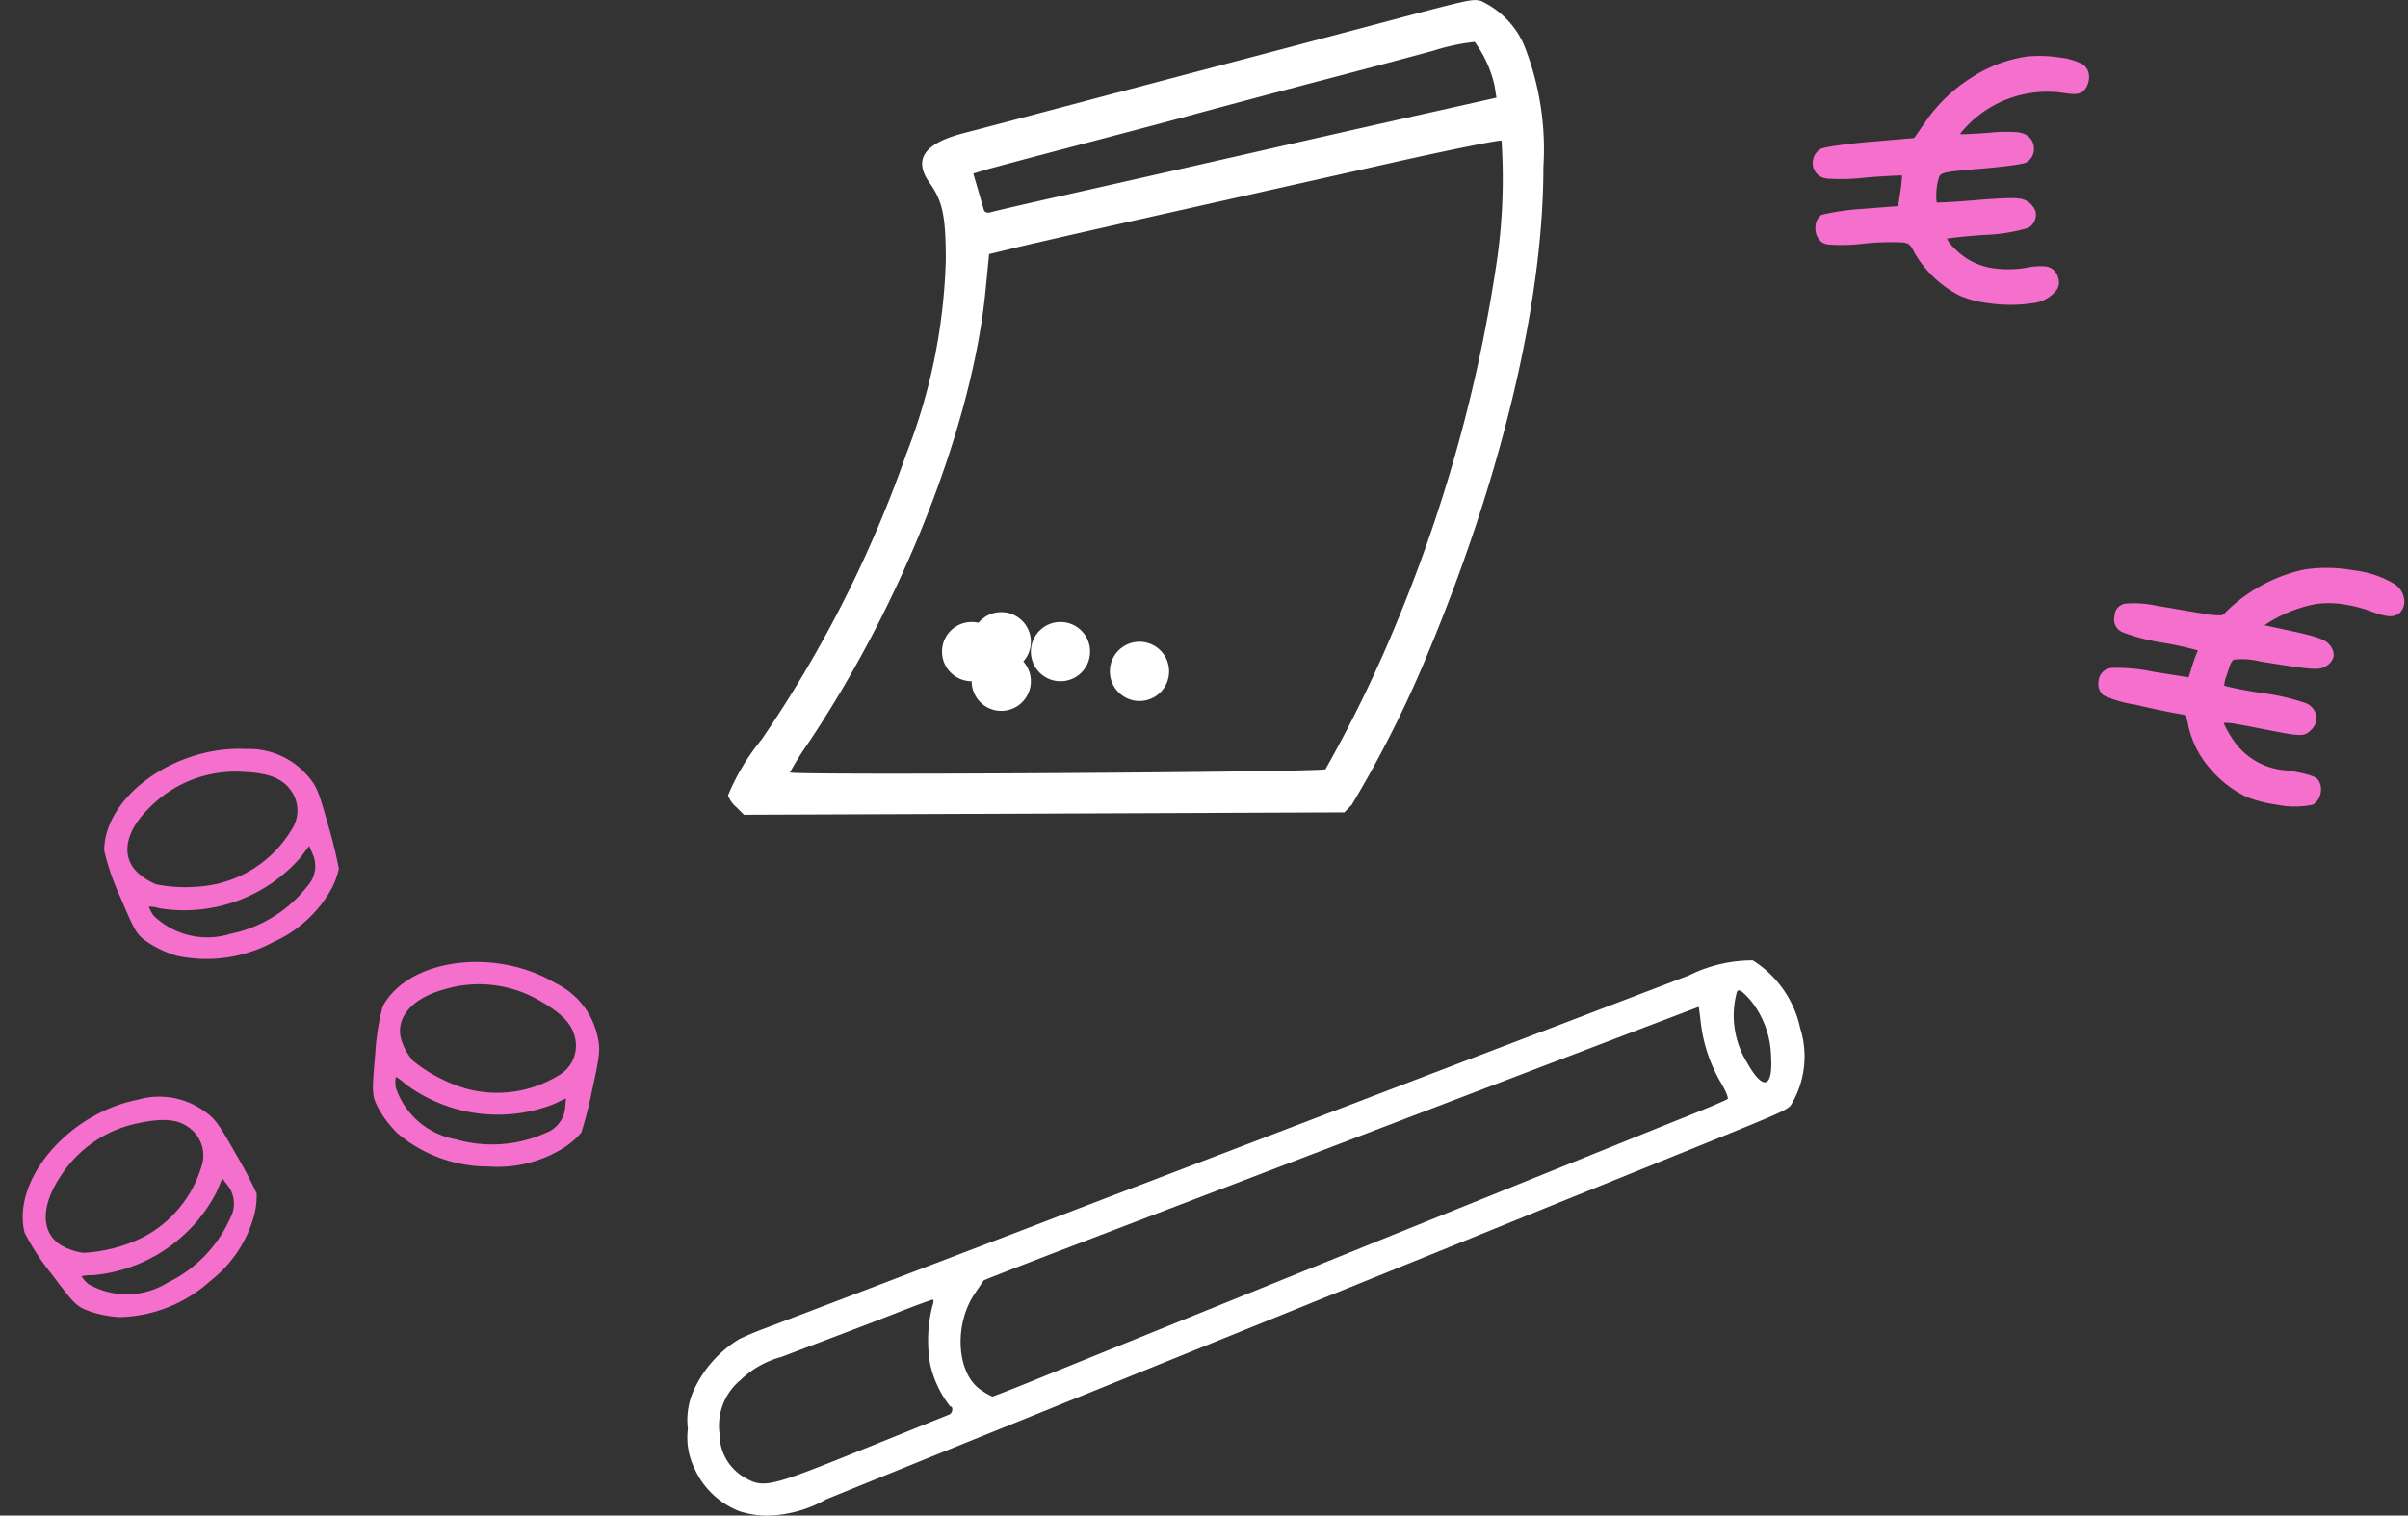 <svg xmlns="http://www.w3.org/2000/svg" width="86.322" height="54.332" viewBox="0 0 86.322 54.332">
  <rect x="0" y="0" width="86.322" height="54.332" fill="#333333" stroke="none"/>
  <g id="Group_295" data-name="Group 295" transform="translate(-48.365 -94.167)">
    <path id="Path_237" data-name="Path 237" d="M2.587,66.96a3.985,3.985,0,0,1-.973-.444c-.449-.3-.485-.354-1.04-1.662A8.673,8.673,0,0,1,0,63.195c0-1.941,2.552-3.771,5.084-3.645a2.771,2.771,0,0,1,2.161.909c.363.4.433.567.783,1.823a16.014,16.014,0,0,1,.384,1.563,2.844,2.844,0,0,1-.282.748,4.457,4.457,0,0,1-2.076,1.883A5.033,5.033,0,0,1,2.587,66.96Zm1.96-.788A4.693,4.693,0,0,0,7.3,64.449a1.06,1.06,0,0,0,.16-1.16l-.112-.262-.307.41a5.538,5.538,0,0,1-5.051,1.826A1.392,1.392,0,0,0,1.6,65.2a1.112,1.112,0,0,0,.186.341,2.772,2.772,0,0,0,2.766.627m-.493-1.786a4.219,4.219,0,0,0,2.66-1.943,1.226,1.226,0,0,0,.008-1.352c-.317-.476-.807-.676-1.747-.715A4.314,4.314,0,0,0,1.649,61.63c-.918.876-1.078,1.809-.408,2.392a2.233,2.233,0,0,0,.63.383A5.48,5.48,0,0,0,4.054,64.386Z" transform="translate(52.101 61.467)" fill="#f56fcd"/>
    <path id="Path_238" data-name="Path 238" d="M34.87,109.072a2.92,2.92,0,0,1-1.632-1.538A2.511,2.511,0,0,1,33,106.109a2.586,2.586,0,0,1,.277-1.519,4.174,4.174,0,0,1,1.551-1.687c.192-.1.6-.271.907-.385.513-.191,8.249-3.143,10.529-4.019.539-.207,3-1.148,5.474-2.092l5.474-2.092c.539-.207,3.162-1.209,5.83-2.227l5.851-2.235a5.108,5.108,0,0,1,2.282-.535,3.824,3.824,0,0,1,1.7,2.432,3.353,3.353,0,0,1-.346,2.776c-.214.2-.328.249-4.729,2.028l-4.139,1.675-3.694,1.5-7.966,3.224-7.255,2.936c-3.31,1.338-5.385,2.179-6.786,2.749a4.438,4.438,0,0,1-2.092.584A3.242,3.242,0,0,1,34.87,109.072Zm4.387-2.217,3.112-1.256c.125-.048.154-.291.035-.291a3.728,3.728,0,0,1-.727-1.558,5.039,5.039,0,0,1,.087-2.036c.049-.128.055-.234.013-.234s-.651.223-1.355.5-1.68.647-2.17.833l-1.9.721a3.392,3.392,0,0,0-1.475.836,2.122,2.122,0,0,0-.74,1.929,1.79,1.79,0,0,0,.917,1.57C35.724,108.246,35.949,108.191,39.257,106.854Zm6.435-2.6,4.088-1.656,7.944-3.216,3.717-1.5,3.961-1.6c1.175-.476,2.737-1.106,3.472-1.4s1.366-.563,1.4-.6-.073-.3-.248-.59a5.532,5.532,0,0,1-.718-2.166c-.034-.3-.066-.542-.072-.542-.022,0-10.849,4.132-22.25,8.49-1.853.708-3.375,1.3-3.384,1.317s-.145.215-.3.444c-.783,1.129-.673,2.909.216,3.49a2.59,2.59,0,0,0,.394.229c.028,0,.83-.31,1.78-.7ZM71.83,92.757a3.3,3.3,0,0,0-.79-2.072c-.286-.3-.368-.346-.434-.24A3.214,3.214,0,0,0,70.981,93C71.545,94,71.9,93.9,71.83,92.757Z" transform="translate(40.024 39.279)" fill="#fff"/>
    <path id="Path_239" data-name="Path 239" d="M2.588,7.416a3.985,3.985,0,0,1-.973-.444c-.449-.3-.485-.354-1.04-1.662A8.673,8.673,0,0,1,0,3.651C0,1.71,2.552-.12,5.084.006A2.771,2.771,0,0,1,7.245.915c.363.4.433.567.783,1.823A16.014,16.014,0,0,1,8.412,4.3a2.844,2.844,0,0,1-.282.748A4.457,4.457,0,0,1,6.055,6.933,5.033,5.033,0,0,1,2.588,7.416Zm1.96-.788A4.693,4.693,0,0,0,7.3,4.9a1.06,1.06,0,0,0,.16-1.16l-.112-.262-.307.41A5.538,5.538,0,0,1,1.99,5.719,1.392,1.392,0,0,0,1.6,5.66,1.112,1.112,0,0,0,1.782,6a2.772,2.772,0,0,0,2.766.627M4.055,4.842A4.219,4.219,0,0,0,6.715,2.9a1.226,1.226,0,0,0,.008-1.352C6.407,1.071,5.916.87,4.977.832A4.314,4.314,0,0,0,1.65,2.086C.731,2.962.572,3.9,1.241,4.478a2.233,2.233,0,0,0,.63.383A5.48,5.48,0,0,0,4.055,4.842Z" transform="translate(48.364 134.816) rotate(-14)" fill="#f56fcd"/>
    <path id="Path_240" data-name="Path 240" d="M2.588,7.416a3.985,3.985,0,0,1-.973-.444c-.449-.3-.485-.354-1.04-1.662A8.673,8.673,0,0,1,0,3.651C0,1.71,2.552-.12,5.084.006A2.771,2.771,0,0,1,7.245.915c.363.4.433.567.783,1.823A16.014,16.014,0,0,1,8.412,4.3a2.844,2.844,0,0,1-.282.748A4.457,4.457,0,0,1,6.055,6.933,5.033,5.033,0,0,1,2.588,7.416Zm1.96-.788A4.693,4.693,0,0,0,7.3,4.9a1.06,1.06,0,0,0,.16-1.16l-.112-.262-.307.41A5.538,5.538,0,0,1,1.99,5.719,1.392,1.392,0,0,0,1.6,5.66,1.112,1.112,0,0,0,1.782,6a2.772,2.772,0,0,0,2.766.627M4.055,4.842A4.219,4.219,0,0,0,6.715,2.9a1.226,1.226,0,0,0,.008-1.352C6.407,1.071,5.916.87,4.977.832A4.314,4.314,0,0,0,1.65,2.086C.731,2.962.572,3.9,1.241,4.478a2.233,2.233,0,0,0,.63.383A5.48,5.48,0,0,0,4.055,4.842Z" transform="matrix(0.883, 0.469, -0.469, 0.883, 63.796, 127.025)" fill="#f56fcd"/>
    <g id="Group_284" data-name="Group 284" transform="translate(74.463 94.167)">
      <path id="Path_236" data-name="Path 236" d="M45.644,28.922a1.013,1.013,0,0,1-.284-.406,7.868,7.868,0,0,1,1.2-2,43.572,43.572,0,0,0,5.2-10.267,20.6,20.6,0,0,0,1.407-6.937c0-1.564-.114-2.1-.579-2.755-.6-.843-.2-1.42,1.233-1.789.443-.114,2.829-.743,5.3-1.4L65.449,1.7l3.774-1c2.719-.721,2.826-.744,3.124-.669A3.106,3.106,0,0,1,73.89,1.6a10.1,10.1,0,0,1,.7,4.388c0,4.82-1.488,11.084-4.16,17.481a41.067,41.067,0,0,1-2.708,5.379l-.269.274-10.761.043-10.761.043Zm21.133-1.346a47.338,47.338,0,0,0,2.776-5.806A54.34,54.34,0,0,0,72.941,9.221a20.736,20.736,0,0,0,.148-4.178c-.041-.041-1.864.327-4.051.818L60.843,7.7c-2.32.52-4.647,1.05-5.171,1.177l-.953.232-.128,1.306c-.47,4.807-2.959,11.158-6.363,16.237a10.314,10.314,0,0,0-.648,1.039C47.58,27.8,66.606,27.682,66.777,27.576ZM57.18,7.051C58.4,6.777,61.4,6.1,63.84,5.545S69.321,4.3,70.593,4.02L72.907,3.5l-.069-.432A4.212,4.212,0,0,0,72.126,1.5a7.489,7.489,0,0,0-1.472.314C69.9,2.021,68.1,2.5,66.67,2.874S63.163,3.8,62.064,4.1s-3.172.844-4.606,1.221-2.765.733-2.957.792l-.349.108.169.578c.093.318.188.644.21.725s.126.12.235.087S55.959,7.324,57.18,7.051Z" transform="translate(-45.36 0.001)" fill="#fff"/>
      <circle id="Ellipse_16" data-name="Ellipse 16" cx="1.062" cy="1.062" r="1.062" transform="translate(7.671 22.298)" fill="#fff"/>
      <circle id="Ellipse_17" data-name="Ellipse 17" cx="1.062" cy="1.062" r="1.062" transform="translate(8.733 23.36)" fill="#fff"/>
      <circle id="Ellipse_18" data-name="Ellipse 18" cx="1.062" cy="1.062" r="1.062" transform="translate(8.733 21.944)" fill="#fff"/>
      <circle id="Ellipse_19" data-name="Ellipse 19" cx="1.062" cy="1.062" r="1.062" transform="translate(10.856 22.298)" fill="#fff"/>
      <circle id="Ellipse_20" data-name="Ellipse 20" cx="1.062" cy="1.062" r="1.062" transform="translate(13.688 23.006)" fill="#fff"/>
    </g>
    <g id="Group_168" data-name="Group 168" transform="translate(114.466 93.678) rotate(17)">
      <path id="Path_194" data-name="Path 194" d="M5.787,8.666A3.769,3.769,0,0,1,4.053,7.441c-.355-.5-.359-.5-2.13-.119-.848.182-1.17.215-1.3.133a.516.516,0,0,1-.1-.718,8.356,8.356,0,0,1,1.43-.4L3.25,6.051l.007-.673A2.346,2.346,0,0,0,3.2,4.667a11.09,11.09,0,0,0-1.4.263C.766,5.161.407,5.206.23,5.125A.432.432,0,0,1,.156,4.41a10.508,10.508,0,0,1,1.717-.488l1.56-.357.383-.759A5.366,5.366,0,0,1,6.989.116a4.049,4.049,0,0,1,1.9-.009A.5.5,0,0,1,9,.812c-.065.1-.248.141-.623.126a4.128,4.128,0,0,0-3.542,2c-.182.348-.144.35,1.193.063C6.8,2.84,7.074,2.816,7.26,2.9a.431.431,0,0,1,.1.706A9.494,9.494,0,0,1,5.8,4.044c-1.289.29-1.43.343-1.517.571a1.84,1.84,0,0,0,.1,1.136A9.011,9.011,0,0,0,5.7,5.5c.688-.158,1.394-.294,1.571-.3.561-.03.829.406.455.74a6.5,6.5,0,0,1-1.475.433,10.042,10.042,0,0,0-1.394.358c-.146.127.336.583.894.846A3.085,3.085,0,0,0,8,7.623c.671-.209.848-.189,1.009.111s-.117.63-.68.828A5.215,5.215,0,0,1,5.787,8.666Z" transform="translate(0.169 1.592) rotate(-9)" fill="#f56fcd"/>
      <path id="Path_194_-_Outline" data-name="Path 194 - Outline" d="M6.912,9.074a3.581,3.581,0,0,1-1.022-.12A3.932,3.932,0,0,1,4.08,7.674c-.185-.259-.234-.329-.471-.329A9.73,9.73,0,0,0,2.1,7.613a6.212,6.212,0,0,1-1.119.178.534.534,0,0,1-.291-.065.653.653,0,0,1-.271-.512A.52.52,0,0,1,.578,6.77a8.829,8.829,0,0,1,1.493-.429l1.18-.261.006-.556a5.088,5.088,0,0,0-.02-.553c-.194.029-.644.114-1.256.251A7.472,7.472,0,0,1,.6,5.457a.673.673,0,0,1-.284-.051.546.546,0,0,1-.311-.431.585.585,0,0,1,.2-.532C.238,4.42.3,4.37.833,4.218c.327-.093.737-.2,1.155-.293l1.493-.342.352-.7A5.666,5.666,0,0,1,5.225,1.142,4.9,4.9,0,0,1,7.1.121,4.731,4.731,0,0,1,8.222,0,2.358,2.358,0,0,1,9.1.125.545.545,0,0,1,9.37.474a.718.718,0,0,1-.093.564c-.11.174-.353.2-.6.2-.047,0-.1,0-.154,0l-.11,0a4,4,0,0,0-3.3,1.926l-.027.052c.176-.014.528-.088,1.058-.2a5.239,5.239,0,0,1,.994-.154.766.766,0,0,1,.327.062.566.566,0,0,1,.322.447.556.556,0,0,1-.19.507c-.029.024-.082.068-.571.205-.3.083-.672.176-1.052.262-1.236.278-1.355.332-1.411.48a2.175,2.175,0,0,0,.038.934c.171-.02.633-.109,1.21-.241.619-.142,1.385-.3,1.6-.307l.063,0a.694.694,0,0,1,.689.388.551.551,0,0,1-.192.611,6.533,6.533,0,0,1-1.543.468c-.652.139-1.115.259-1.283.314a1.1,1.1,0,0,0,.223.236,2.836,2.836,0,0,0,.592.376A2.418,2.418,0,0,0,7,7.811,3.741,3.741,0,0,0,8.106,7.63a2.44,2.44,0,0,1,.678-.145.531.531,0,0,1,.5.328.5.5,0,0,1,.025.428,1.232,1.232,0,0,1-.786.609A5.333,5.333,0,0,1,6.912,9.074Zm-3.3-2.023c.389,0,.517.18.711.452a3.6,3.6,0,0,0,1.66,1.17,3.3,3.3,0,0,0,.932.106,5.027,5.027,0,0,0,1.517-.208,1,1,0,0,0,.609-.437.208.208,0,0,0-.01-.183c-.079-.148-.137-.172-.244-.172a2.261,2.261,0,0,0-.591.132A4.034,4.034,0,0,1,7,8.106a2.709,2.709,0,0,1-1.165-.247c-.463-.218-.965-.608-1-.882a.229.229,0,0,1,.075-.209c.029-.025.065-.056.508-.17.265-.068.6-.147.952-.221a7.373,7.373,0,0,0,1.409-.4.264.264,0,0,0,.111-.285.421.421,0,0,0-.414-.2H7.426c-.15.008-.807.131-1.546.3a11.772,11.772,0,0,1-1.331.253.184.184,0,0,1-.1-.023c-.043-.025-.161-.092-.206-.614a1.98,1.98,0,0,1,.043-.7c.116-.3.312-.367,1.622-.662a11.136,11.136,0,0,0,1.5-.409A.265.265,0,0,0,7.5,3.4a.273.273,0,0,0-.152-.217.481.481,0,0,0-.2-.035A5.129,5.129,0,0,0,6.21,3.3a7.9,7.9,0,0,1-1.171.21A.279.279,0,0,1,4.79,3.4c-.071-.117,0-.249.066-.377A3.883,3.883,0,0,1,6.349,1.533a4.19,4.19,0,0,1,2.064-.6l.122,0,.142,0c.3,0,.345-.05.351-.06A.429.429,0,0,0,9.085.549.254.254,0,0,0,8.965.385a2.009,2.009,0,0,0-.742-.09A4.5,4.5,0,0,0,7.174.406,5.228,5.228,0,0,0,4.1,3.02l-.414.821-1.628.373a12.082,12.082,0,0,0-1.66.46.292.292,0,0,0-.1.263.25.25,0,0,0,.141.2A.407.407,0,0,0,.6,5.162a7.47,7.47,0,0,0,1.316-.228,14.049,14.049,0,0,1,1.416-.269.176.176,0,0,1,.1.024c.069.042.093.115.11.338.01.138.015.315.014.5l-.008.79-1.409.312A9.84,9.84,0,0,0,.763,7a.26.26,0,0,0-.048.195.375.375,0,0,0,.134.282.274.274,0,0,0,.134.02A6.15,6.15,0,0,0,2.04,7.325,9.633,9.633,0,0,1,3.609,7.051Z" transform="translate(0 1.469) rotate(-9)" fill="#f56fcd"/>
    </g>
    <path id="Path_202" data-name="Path 202" d="M5.794,8.334A3.7,3.7,0,0,1,3.425,6.239c-.142-.394-.214-.475-.423-.477A20.182,20.182,0,0,1,.175,5.548.393.393,0,0,1,0,5.223c0-.444.222-.509,1.739-.509H3.147l.067-.466a5.76,5.76,0,0,1,.129-.661c.058-.185-.011-.2-1.393-.248C.418,3.282.2,3.216.2,2.814c0-.426.18-.465,2-.44,1.708.023,1.711.023,1.88-.218A5.542,5.542,0,0,1,6.562.238,5.4,5.4,0,0,1,9.652.213c.29.145.408.271.43.459.05.432-.2.548-.868.41a4.348,4.348,0,0,0-2.169.047A5.1,5.1,0,0,0,5.323,2.185L5.1,2.433l1.22.065c.927.05,1.264.105,1.4.231.231.209.231.36,0,.569-.154.139-.431.165-1.739.165-1.747,0-1.629-.055-1.771.821-.06.367-.045.483.066.525a11.135,11.135,0,0,0,1.42.055,8.371,8.371,0,0,1,1.582.106c.364.127.46.4.248.7-.151.216-.189.22-1.677.165-1.741-.063-1.746-.06-1.066.734a2.629,2.629,0,0,0,2.276.892,2.387,2.387,0,0,1,1.025.121.509.509,0,0,1-.038.686A4.819,4.819,0,0,1,5.794,8.334Z" transform="translate(124.554 113.465) rotate(9)" fill="#f56fcd"/>
    <path id="Path_202_-_Outline" data-name="Path 202 - Outline" d="M6.986,8.728a4.461,4.461,0,0,1-1.084-.1,3.967,3.967,0,0,1-1.51-.842,3.408,3.408,0,0,1-.958-1.344c-.136-.378-.177-.379-.285-.379-.427,0-1.084-.034-1.713-.082a4.328,4.328,0,0,1-1.18-.149A.537.537,0,0,1,0,5.37a.511.511,0,0,1,.407-.562,6.34,6.34,0,0,1,1.48-.094h1.28l.049-.34a6.226,6.226,0,0,1,.128-.662,11.746,11.746,0,0,0-1.252-.078A7.193,7.193,0,0,1,.606,3.495.494.494,0,0,1,.2,2.961a.455.455,0,0,1,.31-.5,3.794,3.794,0,0,1,1.147-.1c.181,0,.394,0,.691.006.4.005.709.01.947.01a3,3,0,0,0,.665-.039c.068-.019.083-.038.145-.126A5.719,5.719,0,0,1,6.658.248,5.4,5.4,0,0,1,8.4,0,3.657,3.657,0,0,1,9.865.229.77.77,0,0,1,10.376.8a.569.569,0,0,1-.108.466.586.586,0,0,1-.463.163,2.4,2.4,0,0,1-.474-.058,5.144,5.144,0,0,0-1.037-.11,3.376,3.376,0,0,0-1.055.152,5,5,0,0,0-1.66,1.015l-.017.018.908.049c.988.053,1.323.114,1.494.269a.564.564,0,0,1,.222.394.565.565,0,0,1-.222.394c-.193.175-.451.2-1.838.2H5.611a2.626,2.626,0,0,0-.929.079c-.09.052-.112.174-.158.472-.007.046-.015.095-.023.147a1.016,1.016,0,0,0-.026.363,13.326,13.326,0,0,0,1.367.045,8.325,8.325,0,0,1,1.63.114.631.631,0,0,1,.435.388.6.6,0,0,1-.115.538c-.142.2-.251.257-.749.257-.232,0-.553-.011-1.055-.03-.358-.013-.667-.024-.895-.024a1.694,1.694,0,0,0-.431.032,3.454,3.454,0,0,0,.376.483,2.487,2.487,0,0,0,2.164.84c.966,0,1.085.119,1.129.164a.6.6,0,0,1,.158.455.615.615,0,0,1-.205.449A3.154,3.154,0,0,1,6.986,8.728ZM.387,5.562a22.154,22.154,0,0,0,2.764.2c.319,0,.42.186.56.574a3.565,3.565,0,0,0,2.271,2,4.249,4.249,0,0,0,1,.094A3.049,3.049,0,0,0,8.1,8.3a.332.332,0,0,0,.1-.236.324.324,0,0,0-.067-.228A2.946,2.946,0,0,0,7.2,7.759a2.776,2.776,0,0,1-2.388-.943c-.348-.407-.523-.611-.434-.8.077-.168.3-.2.712-.2.233,0,.545.011.905.024.5.018.817.029,1.044.029.415,0,.437-.031.507-.132a.34.34,0,0,0,.076-.279.373.373,0,0,0-.252-.2,8.5,8.5,0,0,0-1.533-.1c-.342,0-.679-.006-.95-.016a1.9,1.9,0,0,1-.523-.048c-.255-.1-.2-.41-.159-.686.008-.051.016-.1.023-.144.052-.336.086-.558.3-.683a3.053,3.053,0,0,1,1.3-.118h.29c1.22,0,1.526-.024,1.641-.127s.125-.147.125-.175-.022-.082-.125-.175a3.37,3.37,0,0,0-1.312-.193L4.923,2.711l.439-.478a5.275,5.275,0,0,1,1.783-1.1A3.672,3.672,0,0,1,8.294.97a5.439,5.439,0,0,1,1.1.116,2.117,2.117,0,0,0,.414.052.355.355,0,0,0,.243-.065.312.312,0,0,0,.035-.236C10.07.723,10.008.63,9.733.493A3.447,3.447,0,0,0,8.4.295,5.1,5.1,0,0,0,6.761.524,5.409,5.409,0,0,0,4.346,2.387c-.173.247-.267.291-1.051.291-.241,0-.554,0-.952-.01-.3,0-.507-.006-.687-.006A3.8,3.8,0,0,0,.611,2.74c-.093.034-.116.064-.116.221,0,.14.017.2.2.251A7.25,7.25,0,0,0,2.1,3.339c1.2.045,1.408.057,1.51.2a.263.263,0,0,1,.019.238,5.616,5.616,0,0,0-.124.637l-.085.592H1.886C.295,5.009.295,5.1.295,5.37A.259.259,0,0,0,.387,5.562Z" transform="translate(124.432 113.297) rotate(9)" fill="#f56fcd"/>
  </g>
</svg>
